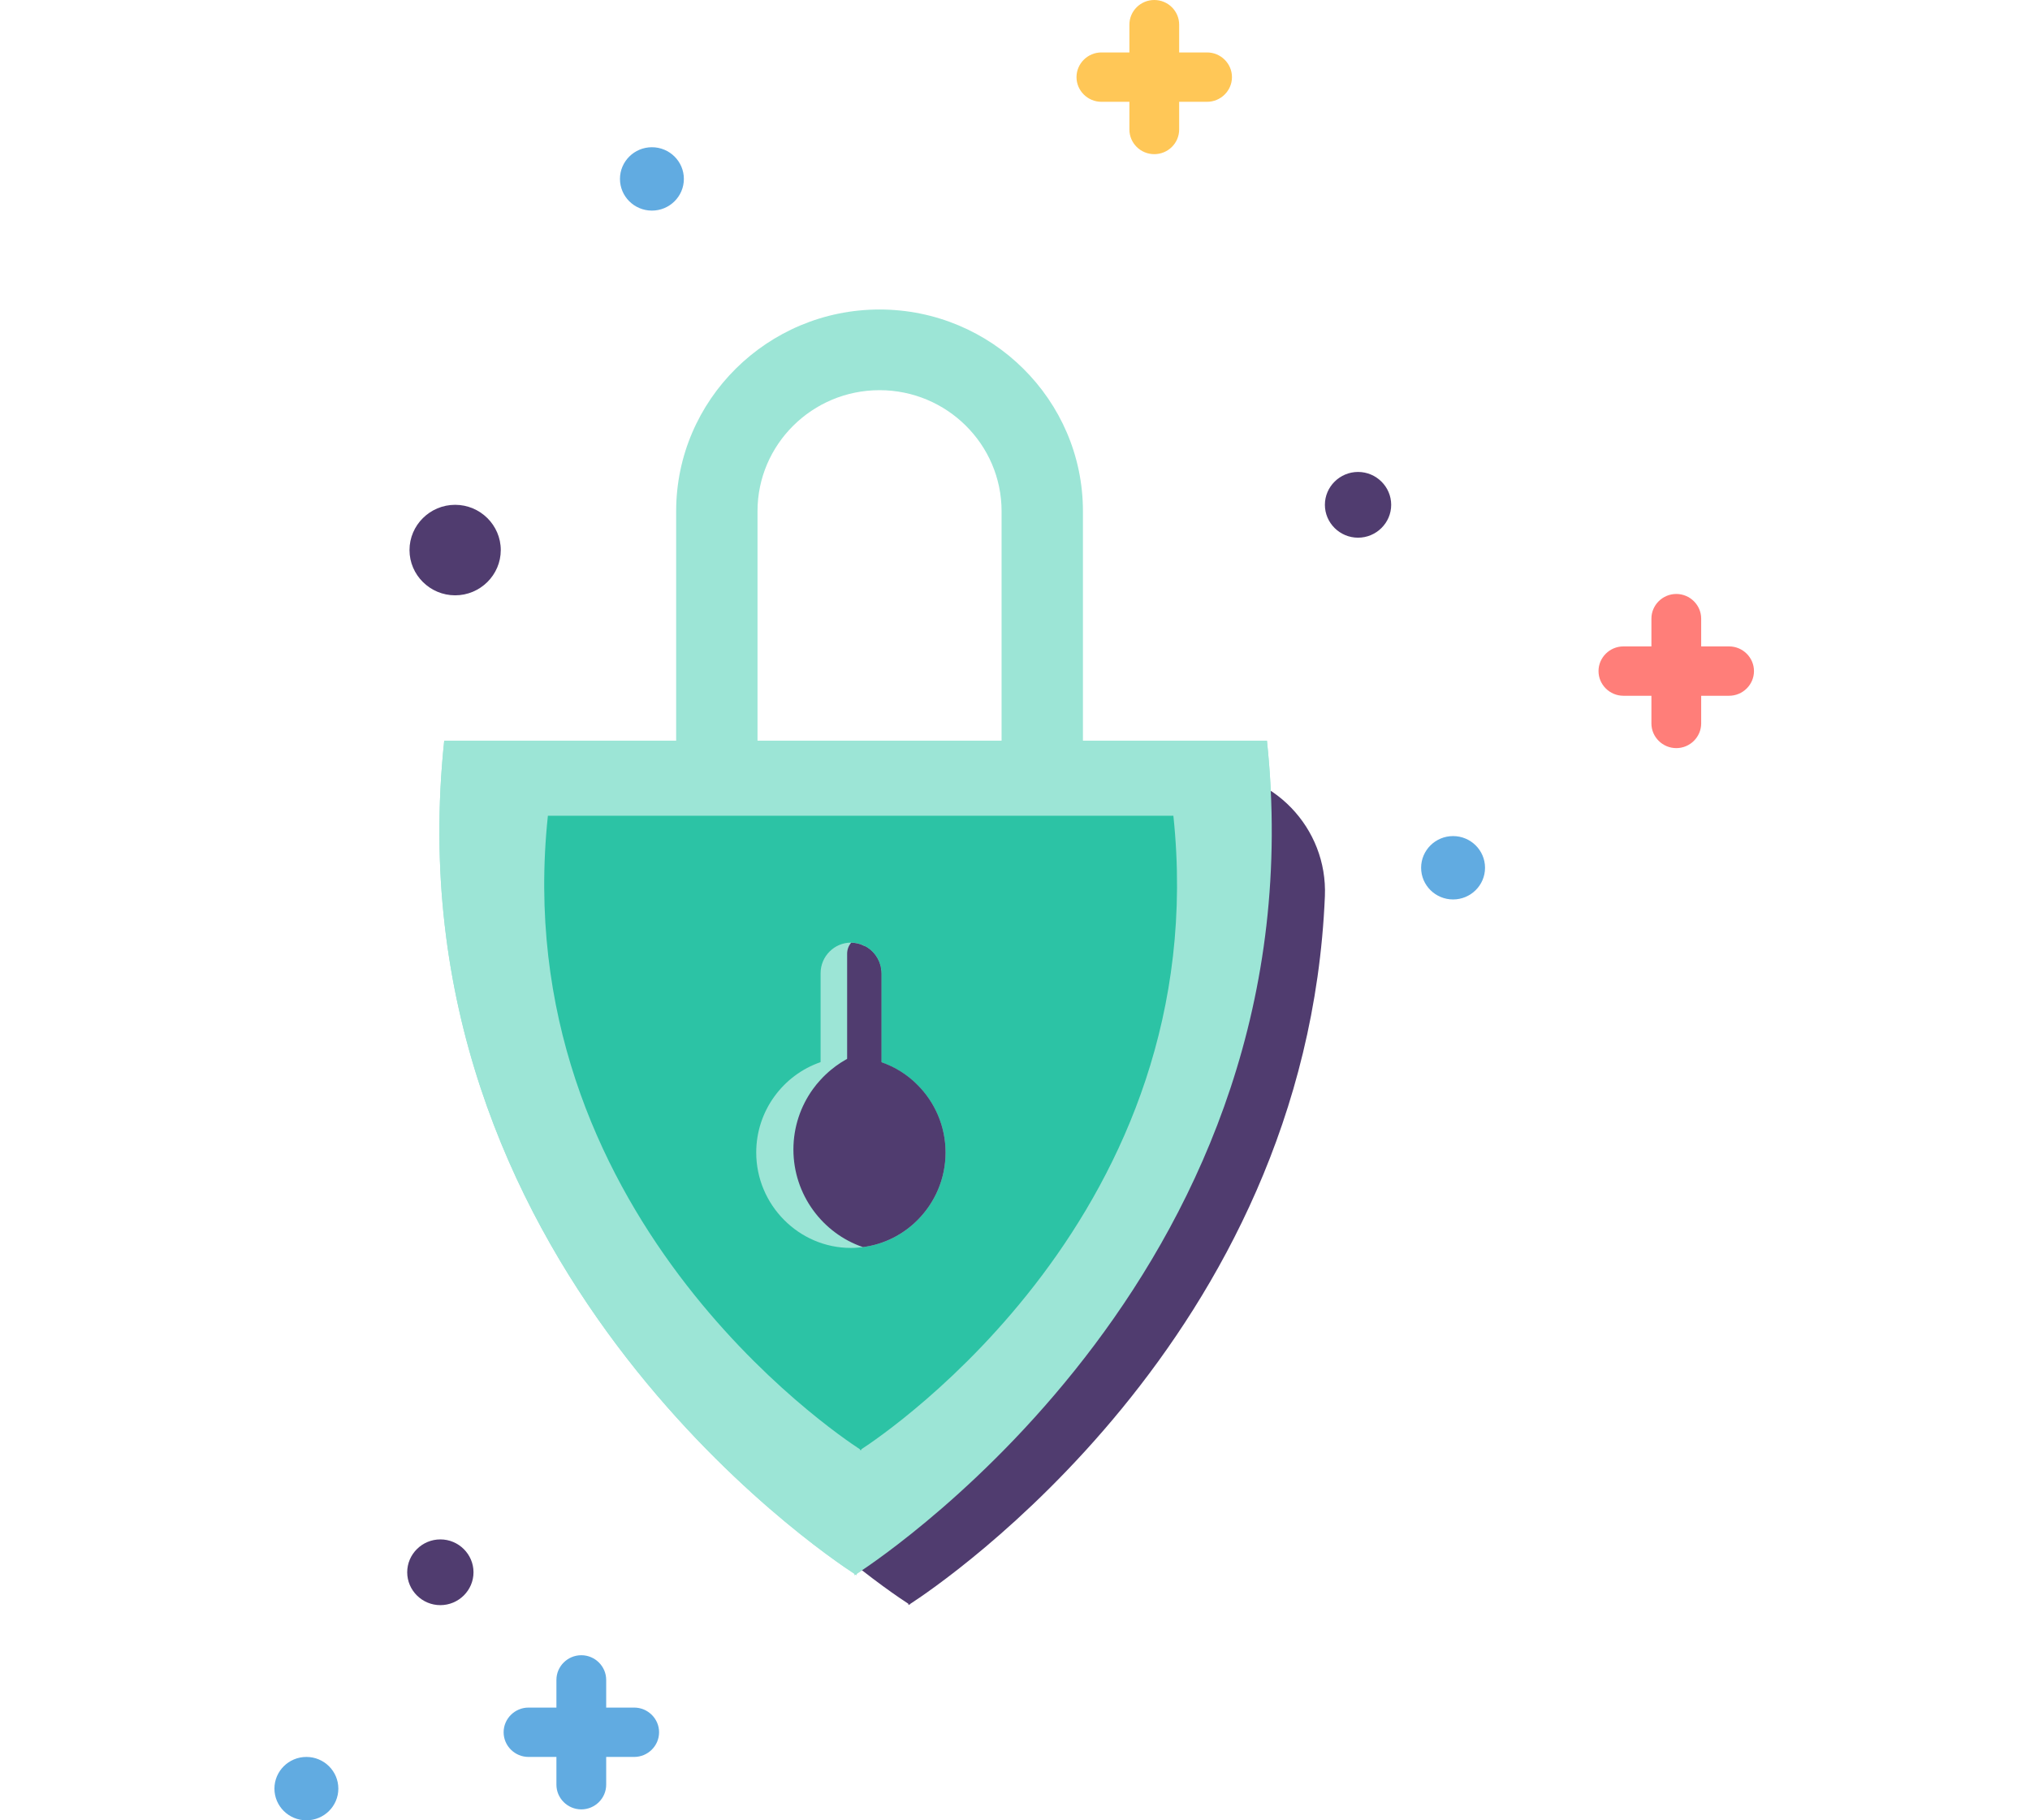<svg width="638" height="572" viewBox="0 0 638 572" fill="none" xmlns="http://www.w3.org/2000/svg">
    <path d="M466.723 272.68C466.723 278.174 462.221 282.637 456.68 282.637C451.139 282.637 446.637 278.174 446.637 272.68C446.637 267.186 451.139 262.723 456.68 262.723C462.221 262.723 466.723 267.186 466.723 272.68Z" fill="#61ABE1"/>
    <path d="M214.931 56.223C214.931 61.717 210.429 66.18 204.888 66.18C199.347 66.18 194.845 61.717 194.845 56.223C194.845 50.729 199.347 46.266 204.888 46.266C210.429 46.266 214.931 50.729 214.931 56.223Z" fill="#61ABE1"/>
    <path d="M106.336 562.043C106.336 567.537 101.834 572.001 96.293 572.001C90.752 572.001 86.25 567.537 86.25 562.043C86.25 556.55 90.752 552.086 96.293 552.086C101.834 552.086 106.336 556.55 106.336 562.043Z" fill="#61ABE1"/>
    <path d="M139.61 232.766C122.324 396.546 258.421 487.993 268.579 494.574V494.974C268.579 494.974 268.695 494.888 268.897 494.774C269.099 494.888 269.214 494.974 269.214 494.974V494.574C279.344 487.993 415.47 396.546 398.184 232.766H139.61Z" fill="#9CE5D6"/>
    <path d="M193.316 242.18C171.586 242.18 154.299 260.149 155.223 281.637C161.052 420.61 276.17 497.95 285.491 503.959V504.36C285.491 504.36 285.606 504.274 285.808 504.159C286.01 504.274 286.126 503.959 286.126 503.959C295.418 497.95 410.565 420.581 416.394 281.637C417.289 260.12 400.002 242.18 378.301 242.18H193.316Z" fill="#503C6F"/>
    <path d="M139.61 232.766C122.324 396.546 258.421 487.993 268.579 494.574V494.974C268.579 494.974 268.695 494.888 268.897 494.774C269.099 494.888 269.214 494.974 269.214 494.974V494.574C279.344 487.993 415.47 396.546 398.184 232.766H139.61Z" fill="#9CE5D6"/>
    <path d="M172.192 256.34C159.032 380.863 262.548 450.393 270.254 455.4V455.715C270.254 455.715 270.34 455.657 270.484 455.571C270.629 455.657 270.715 455.715 270.715 455.715V455.4C278.421 450.393 381.908 380.863 368.777 256.34H172.192Z" fill="#2CC3A5"/>
    <path d="M297.178 362.153C297.178 370.394 293.83 377.89 288.434 383.327C283.903 387.905 277.9 391.023 271.205 391.882C270.743 391.939 270.253 391.996 269.762 392.025C268.983 392.111 268.204 392.139 267.425 392.139C259.229 392.139 251.812 388.763 246.416 383.327C241.019 377.89 237.671 370.394 237.671 362.153C237.671 349.02 246.156 337.803 257.872 333.769C260.527 332.853 263.327 332.31 266.242 332.195C266.53 332.195 266.79 332.195 267.078 332.195C267.165 332.195 267.28 332.195 267.367 332.195H267.425C270.772 332.195 273.976 332.739 276.977 333.798C277.064 333.826 277.121 333.855 277.208 333.883C281.479 335.371 285.288 337.832 288.434 341.008C293.83 346.445 297.178 353.941 297.178 362.182V362.153Z" fill="#9CE5D6"/>
    <path d="M276.977 305.842V339.347C276.977 341.98 275.909 344.412 274.178 346.157C272.446 347.903 270.051 348.961 267.425 348.961C262.259 348.961 258.046 344.784 257.901 339.605C257.901 339.519 257.901 339.433 257.901 339.319V305.813C257.901 300.52 262.201 296.199 267.454 296.199H267.511C269.012 296.199 270.426 296.571 271.696 297.229C272.042 297.401 272.388 297.601 272.706 297.802C275.303 299.518 277.006 302.494 277.006 305.813L276.977 305.842Z" fill="#9CE5D6"/>
    <path d="M297.178 362.152C297.178 370.392 293.831 377.889 288.434 383.325C283.903 387.903 277.901 391.022 271.205 391.881C258.536 387.56 249.359 375.4 249.359 361.208C249.359 354.14 251.639 347.559 255.506 342.209C256.257 341.179 257.036 340.206 257.902 339.29C258.94 338.146 260.066 337.087 261.249 336.114C263.125 334.569 265.174 333.224 267.367 332.166C268.579 331.565 269.849 331.021 271.148 330.592V300.434C271.148 299.318 271.321 298.259 271.667 297.258C272.013 297.429 272.36 297.63 272.677 297.83C275.274 299.547 276.977 302.523 276.977 305.842V333.768C281.335 335.256 285.26 337.745 288.434 340.978C293.831 346.415 297.178 353.911 297.178 362.152Z" fill="#503C6F"/>
    <path d="M277.208 333.853C277.15 334.139 277.092 334.396 276.977 334.625C276.198 336.714 274.149 338.202 271.782 338.202C268.723 338.202 266.241 335.741 266.241 332.708V299.717C266.241 298.401 266.703 297.199 267.482 296.227C268.983 296.227 270.397 296.599 271.667 297.257C272.013 297.428 272.359 297.629 272.677 297.829C275.274 299.546 276.977 302.521 276.977 305.84V333.767C276.977 333.767 277.121 333.824 277.208 333.853Z" fill="#503C6F"/>
    <path d="M526.835 235.084C522.535 235.084 519.015 231.593 519.015 227.33V194.397C519.015 190.133 522.535 186.643 526.835 186.643C531.135 186.643 534.656 190.133 534.656 194.397V227.33C534.656 231.593 531.135 235.084 526.835 235.084Z" fill="#FF7E79"/>
    <path d="M502.392 210.877C502.392 206.614 505.913 203.123 510.213 203.123H543.429C547.729 203.123 551.25 206.614 551.25 210.877C551.25 215.14 547.729 218.631 543.429 218.631H510.213C505.913 218.631 502.392 215.14 502.392 210.877Z" fill="#FF7E79"/>
    <path d="M182.695 568.567C178.396 568.567 174.875 565.076 174.875 560.813V527.879C174.875 523.616 178.396 520.125 182.695 520.125C186.995 520.125 190.516 523.616 190.516 527.879V560.813C190.516 565.076 186.995 568.567 182.695 568.567Z" fill="#61ABE1"/>
    <path d="M158.282 544.332C158.282 540.069 161.803 536.578 166.102 536.578H199.319C203.619 536.578 207.14 540.069 207.14 544.332C207.14 548.596 203.619 552.086 199.319 552.086H166.102C161.803 552.086 158.282 548.596 158.282 544.332Z" fill="#61ABE1"/>
    <path d="M370.595 7.754C370.595 3.472 367.093 0 362.774 0C358.455 0 354.953 3.472 354.953 7.754V40.688C354.953 44.97 358.455 48.442 362.774 48.442C367.093 48.442 370.595 44.97 370.595 40.688V7.754Z" fill="#FFC757"/>
    <path d="M338.331 24.235C338.331 19.971 341.851 16.48 346.151 16.48H379.368C383.668 16.48 387.188 19.971 387.188 24.235C387.188 28.498 383.668 31.989 379.368 31.989H346.151C341.851 31.989 338.331 28.498 338.331 24.235Z" fill="#FFC757"/>
    <path d="M238.075 235.342V160.633C238.075 139.66 255.275 122.607 276.429 122.607C297.582 122.607 314.782 139.66 314.782 160.633V235.342H340.351V160.633C340.351 125.697 311.665 97.256 276.429 97.256C241.192 97.256 212.507 125.697 212.507 160.633V235.342H238.075Z" fill="#9CE5D6"/>
    <path d="M143.044 187.07C135.166 187.07 128.702 180.689 128.702 172.85C128.702 165.038 135.137 158.629 143.044 158.629C150.923 158.629 157.387 165.01 157.387 172.85C157.387 180.661 150.952 187.07 143.044 187.07Z" fill="#503C6F"/>
    <path d="M426.812 168.959C421.069 168.959 416.394 164.295 416.394 158.63C416.394 152.936 421.098 148.301 426.812 148.301C432.554 148.301 437.23 152.965 437.23 158.63C437.23 164.324 432.526 168.959 426.812 168.959Z" fill="#503C6F"/>
    <path d="M138.397 504.389C132.655 504.389 127.979 499.725 127.979 494.06C127.979 488.366 132.683 483.73 138.397 483.73C144.14 483.73 148.815 488.394 148.815 494.06C148.815 499.754 144.111 504.389 138.397 504.389Z" fill="#503C6F"/>
</svg>
